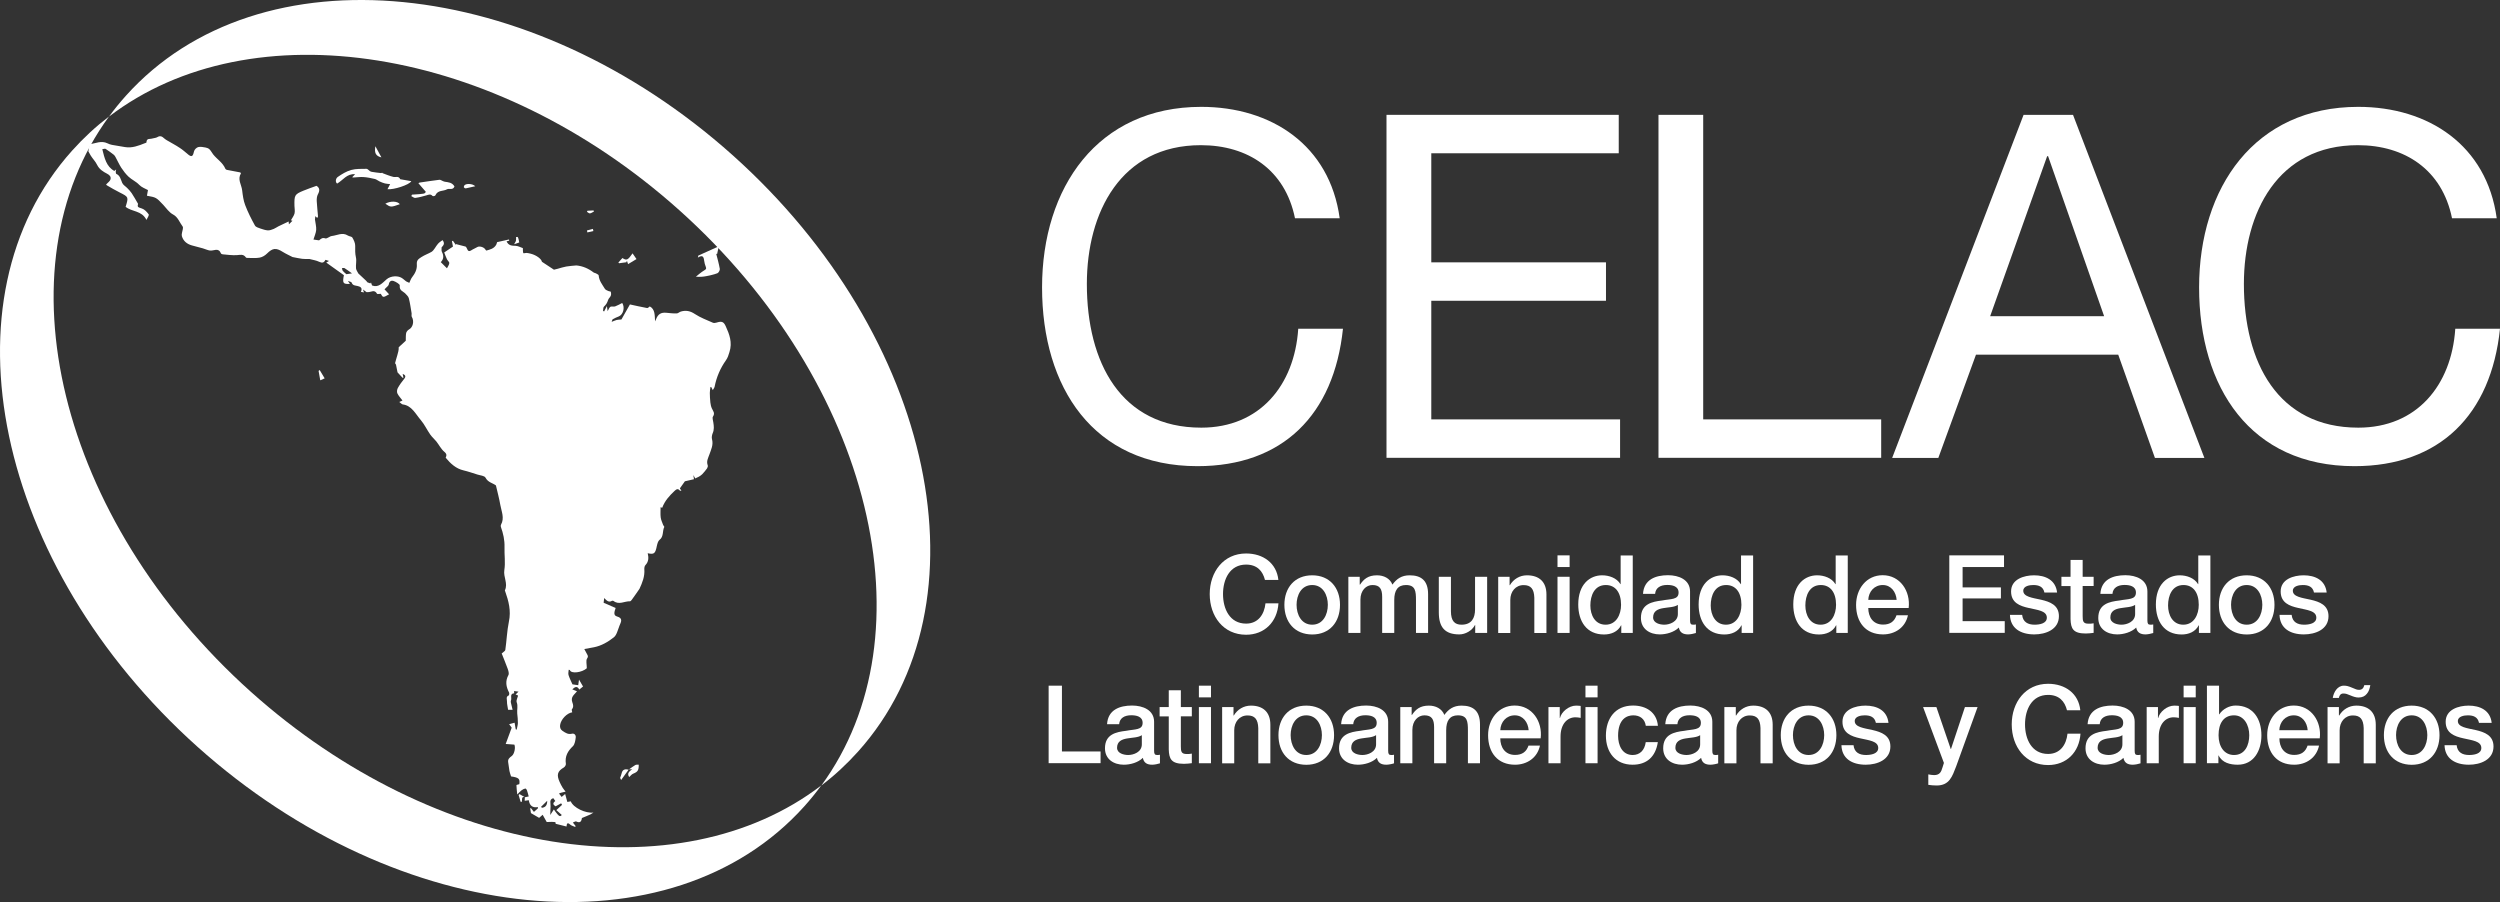 <svg width="97" height="35" viewBox="0 0 97 35" fill="none" xmlns="http://www.w3.org/2000/svg">
<rect x="0" y="0" width="97" height="35" fill="#333333" stroke="none"/>
<path d="M28.156 12.653C28.075 12.475 27.995 12.456 27.802 12.517C27.755 12.533 27.696 12.539 27.656 12.52C27.422 12.415 27.177 12.326 26.962 12.184C26.782 12.063 26.611 12.031 26.418 12.088C26.362 12.104 26.309 12.161 26.256 12.161C26.126 12.165 25.992 12.149 25.862 12.136C25.65 12.114 25.532 12.184 25.454 12.387C25.442 12.415 25.429 12.441 25.417 12.469C25.401 12.238 25.423 12 25.212 11.889C25.181 11.911 25.14 11.955 25.109 11.952C24.87 11.908 24.633 11.854 24.441 11.812C24.304 12.053 24.195 12.25 24.111 12.396C24.021 12.406 23.971 12.402 23.924 12.415C23.869 12.431 23.812 12.456 23.732 12.488C23.753 12.434 23.757 12.396 23.775 12.387C23.85 12.345 23.928 12.307 24.005 12.279C24.179 12.212 24.257 11.933 24.142 11.755C24.052 11.8 23.962 11.854 23.865 11.889C23.809 11.908 23.732 11.876 23.682 11.904C23.638 11.93 23.617 12.006 23.576 12.073C23.567 12.006 23.561 11.958 23.548 11.876C23.495 11.974 23.467 12.031 23.439 12.085C23.427 12.079 23.411 12.069 23.399 12.063C23.408 12.009 23.402 11.93 23.43 11.901C23.511 11.828 23.561 11.749 23.595 11.638C23.613 11.578 23.673 11.537 23.698 11.476C23.716 11.432 23.713 11.371 23.701 11.324C23.694 11.305 23.635 11.308 23.604 11.292C23.554 11.267 23.492 11.248 23.467 11.203C23.371 11.042 23.244 10.896 23.228 10.683C23.225 10.655 23.157 10.629 23.119 10.604C23.091 10.594 23.057 10.588 23.032 10.572C22.83 10.417 22.609 10.322 22.364 10.299C22.233 10.312 22.102 10.318 21.972 10.341C21.86 10.36 21.748 10.398 21.636 10.429C21.589 10.442 21.54 10.455 21.493 10.464C21.347 10.369 21.201 10.271 21.027 10.157C21.011 10.055 20.825 9.903 20.591 9.843C20.541 9.833 20.489 9.817 20.439 9.814C20.392 9.811 20.314 9.839 20.305 9.82C20.283 9.773 20.293 9.706 20.287 9.627C20.2 9.598 20.103 9.541 20.004 9.538C19.861 9.535 19.73 9.532 19.655 9.364C19.686 9.357 19.721 9.348 19.758 9.338C19.755 9.322 19.752 9.307 19.749 9.291C19.587 9.329 19.425 9.364 19.288 9.395C19.27 9.446 19.267 9.475 19.251 9.5C19.161 9.652 19.012 9.681 18.872 9.722C18.863 9.725 18.841 9.694 18.828 9.674C18.769 9.582 18.595 9.538 18.52 9.586C18.446 9.633 18.359 9.662 18.284 9.713C18.135 9.811 18.138 9.636 18.076 9.576C18.073 9.573 18.067 9.57 18.063 9.567C17.939 9.535 17.818 9.503 17.693 9.471C17.69 9.481 17.69 9.494 17.687 9.503C17.65 9.449 17.609 9.395 17.572 9.341C17.56 9.348 17.547 9.354 17.535 9.36C17.547 9.427 17.56 9.491 17.575 9.567C17.47 9.636 17.354 9.713 17.236 9.795C17.27 9.884 17.302 9.976 17.342 10.058C17.367 10.112 17.438 10.163 17.432 10.211C17.426 10.28 17.373 10.344 17.342 10.41C17.246 10.315 17.177 10.245 17.103 10.172C17.218 10.052 17.224 9.922 17.146 9.773C17.121 9.728 17.137 9.659 17.134 9.598C17.196 9.525 17.28 9.459 17.171 9.316C17.109 9.364 17.04 9.402 16.991 9.462C16.904 9.56 16.845 9.709 16.742 9.773C16.617 9.846 16.481 9.89 16.353 9.973C16.241 10.046 16.16 10.093 16.173 10.258C16.188 10.458 16.098 10.617 15.983 10.766C15.94 10.823 15.918 10.899 15.881 10.975C15.853 10.962 15.806 10.94 15.759 10.918C15.716 10.883 15.672 10.845 15.626 10.81C15.461 10.677 15.156 10.699 14.998 10.839C14.836 10.981 14.684 11.172 14.435 11.076C14.425 11.045 14.41 11.004 14.394 10.959C14.385 10.972 14.379 10.985 14.37 10.997C14.332 10.981 14.292 10.966 14.254 10.953C14.236 10.931 14.22 10.905 14.198 10.886C14.102 10.794 14.003 10.702 13.903 10.61C13.872 10.544 13.819 10.48 13.813 10.41C13.8 10.271 13.841 10.119 13.81 9.989C13.776 9.836 13.779 9.694 13.782 9.541C13.785 9.437 13.729 9.316 13.673 9.221C13.642 9.17 13.552 9.176 13.496 9.138C13.284 9.002 13.079 9.135 12.874 9.157C12.787 9.167 12.687 9.272 12.619 9.249C12.507 9.208 12.451 9.268 12.38 9.326C12.311 9.316 12.243 9.307 12.162 9.294C12.199 9.167 12.258 9.046 12.268 8.92C12.277 8.789 12.236 8.653 12.221 8.517C12.224 8.479 12.227 8.441 12.233 8.387C12.264 8.415 12.286 8.437 12.308 8.456C12.317 8.437 12.339 8.415 12.339 8.396C12.323 8.196 12.299 7.996 12.289 7.797C12.286 7.711 12.296 7.613 12.333 7.543C12.414 7.397 12.408 7.289 12.28 7.21C12.106 7.273 11.938 7.33 11.776 7.397C11.431 7.54 11.416 7.571 11.425 7.987C11.428 8.085 11.45 8.19 11.428 8.282C11.403 8.377 11.335 8.46 11.288 8.545C11.291 8.545 11.316 8.555 11.347 8.567C11.301 8.615 11.263 8.65 11.21 8.704C11.204 8.65 11.201 8.618 11.198 8.593C11.061 8.659 10.931 8.72 10.8 8.783C10.741 8.812 10.685 8.856 10.623 8.881C10.548 8.91 10.47 8.942 10.393 8.939C10.296 8.932 10.203 8.9 10.11 8.869C10.032 8.84 9.929 8.815 9.892 8.751C9.752 8.498 9.618 8.234 9.513 7.958C9.444 7.781 9.419 7.578 9.395 7.381C9.37 7.165 9.205 6.959 9.348 6.728C9.351 6.724 9.332 6.702 9.323 6.69C9.149 6.658 8.978 6.626 8.804 6.591C8.782 6.588 8.754 6.569 8.745 6.55C8.642 6.306 8.424 6.182 8.272 5.992C8.222 5.928 8.185 5.849 8.129 5.795C8.092 5.757 8.033 5.735 7.983 5.725C7.887 5.709 7.784 5.684 7.694 5.706C7.628 5.722 7.544 5.801 7.529 5.871C7.492 6.027 7.461 6.125 7.305 5.998C7.196 5.909 7.091 5.811 6.975 5.738C6.814 5.63 6.64 5.541 6.475 5.443C6.441 5.421 6.403 5.399 6.372 5.37C6.291 5.294 6.217 5.253 6.108 5.319C6.049 5.357 5.968 5.354 5.9 5.376C5.816 5.405 5.685 5.348 5.682 5.529C5.682 5.538 5.648 5.544 5.626 5.554C5.374 5.655 5.122 5.754 4.846 5.706C4.681 5.678 4.513 5.652 4.345 5.621C4.283 5.608 4.224 5.589 4.168 5.56C3.931 5.446 3.711 5.56 3.484 5.598C3.459 5.687 3.44 5.779 3.428 5.874C3.459 5.931 3.49 5.989 3.524 6.042C3.599 6.163 3.704 6.264 3.767 6.395C3.857 6.575 4.003 6.661 4.155 6.74C4.252 6.791 4.317 6.854 4.286 6.962C4.264 7.035 4.183 7.086 4.118 7.156C4.112 7.146 4.127 7.181 4.152 7.194C4.314 7.289 4.476 7.384 4.643 7.467C4.992 7.644 4.992 7.641 4.874 8.025C5.125 8.228 5.499 8.161 5.682 8.533C5.729 8.447 5.791 8.345 5.769 8.317C5.701 8.225 5.61 8.123 5.511 8.092C5.346 8.038 5.324 8.035 5.356 7.908C5.262 7.749 5.191 7.616 5.107 7.492C5.06 7.422 5.001 7.362 4.942 7.302C4.877 7.232 4.783 7.184 4.743 7.099C4.684 6.966 4.662 6.81 4.513 6.747C4.497 6.74 4.491 6.69 4.491 6.658C4.491 6.632 4.5 6.604 4.507 6.575C4.479 6.598 4.451 6.617 4.435 6.632C4.127 6.464 4.053 6.131 3.969 5.789C4.028 5.782 4.071 5.76 4.096 5.776C4.205 5.846 4.308 5.922 4.41 6.001C4.441 6.023 4.466 6.061 4.485 6.1C4.56 6.236 4.622 6.379 4.706 6.509C4.787 6.632 4.88 6.753 4.986 6.854C5.113 6.975 5.275 7.038 5.402 7.172C5.495 7.27 5.632 7.314 5.741 7.375C5.726 7.457 5.713 7.524 5.701 7.594C6.055 7.66 6.058 7.654 6.332 7.946C6.456 8.079 6.562 8.244 6.721 8.326C6.907 8.425 6.969 8.634 7.087 8.789C7.103 8.809 7.1 8.856 7.094 8.888C7.081 8.98 7.035 9.084 7.056 9.161C7.115 9.364 7.265 9.471 7.445 9.522C7.588 9.563 7.731 9.595 7.871 9.636C7.964 9.662 8.054 9.709 8.148 9.722C8.294 9.741 8.474 9.589 8.574 9.833C8.583 9.852 8.617 9.865 8.642 9.868C8.822 9.884 9.003 9.909 9.183 9.9C9.314 9.893 9.441 9.843 9.541 9.989C9.553 10.008 9.597 10.008 9.628 10.008C9.777 10.008 9.932 10.023 10.079 9.995C10.178 9.976 10.281 9.916 10.358 9.839C10.576 9.624 10.707 9.605 10.971 9.773C11.092 9.849 11.223 9.906 11.35 9.973C11.35 9.925 11.353 9.877 11.357 9.827C11.353 9.874 11.353 9.922 11.35 9.973C11.475 9.995 11.599 10.027 11.723 10.042C11.817 10.055 11.913 10.049 12.006 10.049C12.134 10.084 12.264 10.1 12.383 10.157C12.498 10.211 12.569 10.201 12.628 10.081C12.669 10.093 12.706 10.106 12.765 10.125C12.712 10.157 12.687 10.172 12.659 10.188C12.896 10.36 13.12 10.518 13.343 10.677C13.281 10.988 13.309 11.029 13.577 11.016C13.558 10.988 13.539 10.962 13.499 10.899C13.57 10.931 13.633 10.934 13.642 10.962C13.688 11.086 13.779 11.073 13.869 11.096C13.953 11.118 14.086 11.149 14.003 11.324C14.049 11.334 14.083 11.34 14.121 11.346C14.108 11.305 14.099 11.273 14.083 11.232C14.139 11.273 14.18 11.305 14.22 11.334C14.242 11.334 14.261 11.334 14.282 11.334C14.401 11.337 14.531 11.219 14.628 11.397C14.64 11.419 14.715 11.4 14.774 11.4C14.861 11.552 14.861 11.552 15.097 11.419C15.032 11.346 14.963 11.273 14.92 11.226C14.991 11.143 15.075 11.096 15.085 11.032C15.106 10.899 15.2 10.877 15.262 10.899C15.358 10.931 15.517 11.026 15.511 11.076C15.489 11.273 15.626 11.295 15.713 11.375C15.766 11.438 15.843 11.495 15.862 11.571C15.912 11.762 15.937 11.961 15.971 12.158C15.977 12.203 15.958 12.26 15.977 12.291C16.08 12.463 16.024 12.704 15.865 12.786C15.822 12.809 15.772 12.869 15.759 12.919C15.741 13.018 15.747 13.119 15.744 13.221C15.654 13.303 15.56 13.386 15.47 13.472C15.476 13.582 15.445 13.681 15.417 13.779C15.389 13.881 15.355 13.982 15.33 14.087C15.327 14.103 15.358 14.125 15.364 14.147C15.386 14.252 15.405 14.357 15.424 14.448C15.486 14.515 15.554 14.585 15.619 14.658C15.632 14.658 15.641 14.655 15.654 14.655C15.641 14.601 15.632 14.55 15.623 14.509C15.741 14.553 15.756 14.613 15.675 14.709C15.588 14.816 15.504 14.931 15.436 15.054C15.405 15.108 15.392 15.207 15.417 15.261C15.461 15.356 15.536 15.432 15.616 15.54C15.585 15.552 15.548 15.571 15.492 15.597C15.56 15.648 15.595 15.689 15.629 15.692C15.977 15.736 16.126 16.066 16.331 16.304C16.471 16.469 16.568 16.682 16.695 16.862C16.761 16.958 16.854 17.034 16.928 17.126C17.034 17.259 17.115 17.427 17.239 17.529C17.342 17.614 17.33 17.674 17.292 17.76C17.485 17.992 17.693 18.182 17.979 18.249C18.166 18.293 18.346 18.357 18.53 18.414C18.636 18.448 18.794 18.455 18.838 18.534C18.937 18.721 19.108 18.734 19.242 18.835C19.301 19.089 19.369 19.34 19.413 19.594C19.456 19.844 19.584 20.098 19.438 20.361C19.425 20.383 19.425 20.422 19.435 20.447C19.525 20.698 19.584 20.954 19.575 21.23C19.565 21.525 19.615 21.83 19.568 22.119C19.525 22.391 19.718 22.639 19.59 22.905C19.587 22.912 19.593 22.927 19.599 22.937C19.733 23.318 19.836 23.695 19.745 24.12C19.671 24.479 19.659 24.853 19.606 25.218C19.599 25.262 19.531 25.294 19.466 25.354C19.534 25.525 19.621 25.738 19.699 25.95C19.727 26.027 19.758 26.138 19.727 26.192C19.596 26.433 19.637 26.648 19.752 26.87C19.767 26.899 19.755 26.978 19.736 26.985C19.618 27.032 19.674 27.143 19.671 27.219C19.668 27.321 19.699 27.425 19.714 27.54H19.889C19.864 27.435 19.842 27.352 19.823 27.267C19.817 27.241 19.814 27.207 19.823 27.184C19.873 27.092 19.758 26.912 19.951 26.899C19.948 26.873 19.948 26.848 19.945 26.813C20.004 26.82 20.053 26.826 20.119 26.835C20.072 26.883 20.041 26.912 20.004 26.947C20.116 26.981 20.109 26.978 20.069 27.086C20.05 27.134 20.032 27.203 20.047 27.245C20.106 27.39 20.053 27.54 20.069 27.686C20.081 27.809 20.097 27.933 20.094 28.057C20.091 28.142 20.063 28.225 20.047 28.311C20.035 28.307 20.022 28.301 20.01 28.298C19.997 28.218 19.982 28.139 19.966 28.041C19.898 28.06 19.826 28.079 19.755 28.098C19.789 28.142 19.82 28.187 19.854 28.234C19.783 28.431 19.705 28.64 19.621 28.866C19.736 28.875 19.836 28.881 19.957 28.891C20.007 28.992 19.966 29.253 19.854 29.335C19.773 29.395 19.696 29.449 19.718 29.582C19.736 29.694 19.749 29.805 19.767 29.916C19.78 29.982 19.805 30.046 19.829 30.125C20.131 30.169 20.181 30.217 20.15 30.426C20.106 30.439 20.038 30.452 20.038 30.464C20.041 30.569 20.053 30.674 20.069 30.826C20.14 30.756 20.187 30.699 20.24 30.661C20.283 30.629 20.333 30.604 20.383 30.594C20.402 30.591 20.439 30.639 20.448 30.671C20.476 30.747 20.492 30.826 20.514 30.902C20.464 30.912 20.414 30.924 20.364 30.934C20.361 30.978 20.361 31.023 20.358 31.07C20.411 31.064 20.464 31.054 20.517 31.048C20.548 31.261 20.666 31.352 20.871 31.314C20.871 31.333 20.868 31.349 20.868 31.368C20.812 31.419 20.756 31.467 20.716 31.502C20.663 31.435 20.629 31.39 20.594 31.346C20.588 31.356 20.582 31.365 20.573 31.375C20.582 31.435 20.591 31.495 20.601 31.549C20.697 31.606 20.8 31.663 20.918 31.733C20.943 31.711 20.995 31.666 21.055 31.613C21.107 31.708 21.16 31.8 21.213 31.895C21.549 31.879 21.577 31.889 21.555 31.962C21.695 31.996 21.838 32.035 21.981 32.069C21.99 31.958 22.012 31.895 22.118 31.99C22.171 32.038 22.248 32.053 22.314 32.085C22.32 32.076 22.329 32.063 22.336 32.053C22.305 32.012 22.27 31.971 22.227 31.914C22.276 31.898 22.329 31.857 22.36 31.873C22.494 31.939 22.559 31.892 22.578 31.739C22.69 31.692 22.799 31.651 22.908 31.6C22.948 31.581 22.988 31.549 23.026 31.527C22.727 31.568 22.242 31.34 22.146 31.092C22.102 31.102 22.056 31.108 22.012 31.115C21.987 31.016 21.959 30.921 21.928 30.807C21.863 30.864 21.826 30.892 21.791 30.921C21.757 30.877 21.726 30.835 21.689 30.788C21.717 30.775 21.742 30.769 21.764 30.759C21.823 30.743 21.885 30.731 21.944 30.715C21.907 30.664 21.863 30.617 21.832 30.566C21.788 30.493 21.748 30.42 21.714 30.341C21.586 30.061 21.633 29.919 21.875 29.779C21.916 29.757 21.962 29.681 21.956 29.64C21.91 29.338 22.034 29.138 22.23 28.951C22.301 28.881 22.326 28.729 22.339 28.609C22.348 28.523 22.286 28.444 22.186 28.469C22.046 28.504 21.944 28.437 21.829 28.361C21.742 28.301 21.72 28.228 21.732 28.13C21.764 27.908 22 27.666 22.202 27.638C22.196 27.597 22.174 27.537 22.189 27.521C22.264 27.438 22.239 27.334 22.211 27.264C22.124 27.035 22.289 26.953 22.388 26.823C22.329 26.797 22.27 26.772 22.205 26.747C22.308 26.648 22.398 26.604 22.476 26.756C22.525 26.715 22.566 26.68 22.622 26.636C22.575 26.553 22.532 26.48 22.466 26.369C22.454 26.461 22.444 26.509 22.435 26.585C22.354 26.572 22.27 26.563 22.211 26.553C22.152 26.42 22.096 26.309 22.059 26.192C22.04 26.131 22.062 26.055 22.065 25.988C22.081 25.992 22.093 25.992 22.109 25.995C22.152 26.157 22.587 26.093 22.768 25.928C22.768 25.779 22.727 25.63 22.777 25.554C22.842 25.459 22.796 25.424 22.768 25.364C22.737 25.3 22.703 25.24 22.671 25.183C22.814 25.157 22.933 25.135 23.048 25.113C23.334 25.056 23.592 24.907 23.819 24.726C23.931 24.637 23.971 24.434 24.036 24.276C24.096 24.133 24.183 23.987 23.943 23.92C23.781 23.876 23.844 23.724 23.887 23.59C23.722 23.517 23.567 23.451 23.421 23.387C23.43 23.314 23.436 23.257 23.442 23.203C23.53 23.289 23.61 23.394 23.747 23.311C23.763 23.302 23.791 23.308 23.806 23.318C24.018 23.483 24.232 23.321 24.444 23.33C24.465 23.33 24.494 23.299 24.512 23.273C24.615 23.134 24.711 22.991 24.811 22.848C24.923 22.607 25.022 22.366 25 22.084C24.997 22.03 25.01 21.957 25.044 21.925C25.168 21.795 25.174 21.636 25.131 21.465C25.38 21.522 25.426 21.478 25.485 21.186C25.504 21.1 25.532 20.989 25.591 20.945C25.759 20.821 25.694 20.602 25.774 20.447C25.781 20.434 25.743 20.399 25.731 20.371C25.697 20.272 25.647 20.177 25.635 20.076C25.619 19.946 25.631 19.809 25.631 19.679C25.656 19.689 25.694 19.705 25.694 19.701C25.793 19.429 25.977 19.232 26.172 19.048C26.244 18.981 26.306 18.94 26.381 19.038C26.387 19.045 26.409 19.038 26.44 19.038C26.409 18.994 26.384 18.959 26.378 18.95C26.449 18.848 26.521 18.75 26.574 18.674C26.692 18.648 26.81 18.62 26.925 18.594C26.919 18.54 26.913 18.512 26.903 18.433C26.947 18.512 26.965 18.547 26.975 18.563C27.028 18.537 27.071 18.521 27.115 18.496C27.161 18.468 27.208 18.439 27.245 18.401C27.311 18.331 27.376 18.255 27.432 18.176C27.454 18.144 27.472 18.087 27.46 18.055C27.401 17.893 27.475 17.776 27.525 17.633C27.59 17.446 27.687 17.259 27.625 17.037C27.606 16.97 27.625 16.875 27.652 16.808C27.715 16.669 27.699 16.532 27.677 16.39C27.665 16.314 27.631 16.209 27.662 16.165C27.755 16.025 27.662 15.946 27.618 15.841C27.587 15.771 27.572 15.692 27.562 15.616C27.55 15.492 27.541 15.368 27.541 15.245C27.541 15.168 27.556 15.089 27.566 15.013C27.575 15.016 27.587 15.016 27.597 15.019C27.612 15.051 27.628 15.083 27.656 15.137C27.687 15.08 27.718 15.045 27.727 15.004C27.802 14.623 27.951 14.284 28.166 13.979C28.231 13.89 28.271 13.773 28.302 13.662C28.424 13.287 28.299 12.964 28.156 12.653ZM12.165 9.655C12.184 9.551 12.233 9.465 12.305 9.389C12.233 9.465 12.181 9.551 12.165 9.655ZM13.44 10.639C13.393 10.598 13.343 10.559 13.303 10.512C13.281 10.486 13.278 10.439 13.266 10.404C13.3 10.404 13.343 10.388 13.368 10.404C13.468 10.467 13.561 10.537 13.657 10.607C13.586 10.617 13.514 10.629 13.44 10.639ZM21.027 31.343C21.014 31.33 21.005 31.318 20.992 31.305C21.064 31.235 21.139 31.162 21.232 31.07C21.232 31.267 21.148 31.324 21.027 31.343ZM21.773 31.169C21.785 31.188 21.795 31.21 21.807 31.229C21.745 31.286 21.68 31.346 21.586 31.432C21.658 31.495 21.729 31.559 21.798 31.622C21.745 31.682 21.707 31.682 21.627 31.59C21.577 31.533 21.533 31.467 21.49 31.406C21.456 31.46 21.406 31.537 21.35 31.622C21.356 31.486 21.353 31.387 21.362 31.289C21.372 31.175 21.294 31.019 21.468 30.969C21.496 31.01 21.521 31.045 21.546 31.08C21.44 31.159 21.449 31.219 21.555 31.286C21.639 31.241 21.704 31.203 21.773 31.169Z" fill="white"/>
<path d="M13.079 7.124C13.309 6.994 13.455 6.731 13.779 6.759C13.729 6.813 13.701 6.842 13.664 6.877C13.692 6.883 13.707 6.889 13.72 6.886C13.85 6.88 13.981 6.861 14.108 6.87C14.258 6.88 14.404 6.912 14.55 6.946C14.612 6.962 14.665 7.013 14.724 7.038C14.792 7.07 14.864 7.099 14.938 7.118C14.998 7.134 15.06 7.134 15.137 7.143C15.091 7.232 15.066 7.283 15.035 7.34C15.262 7.372 15.89 7.172 15.958 7.029C15.812 7.004 15.685 6.981 15.56 6.959C15.551 6.956 15.532 6.959 15.529 6.953C15.467 6.816 15.352 6.886 15.262 6.864C15.122 6.829 14.985 6.772 14.848 6.721C14.833 6.683 14.805 6.718 14.783 6.715C14.662 6.705 14.544 6.686 14.422 6.667C14.398 6.664 14.373 6.651 14.348 6.636C14.304 6.607 14.264 6.55 14.22 6.55C14.021 6.553 13.816 6.544 13.63 6.594C13.443 6.645 13.266 6.753 13.104 6.867C13.029 6.921 12.998 7.054 13.079 7.124Z" fill="white"/>
<path d="M27.889 9.557C27.597 9.69 27.348 9.801 27.096 9.916C27.09 9.941 27.084 9.969 27.077 9.995C27.282 9.865 27.307 9.989 27.326 10.138C27.335 10.207 27.354 10.277 27.382 10.344C27.419 10.433 27.385 10.455 27.32 10.493C27.208 10.559 27.105 10.652 27 10.734C27.143 10.75 27.273 10.74 27.401 10.715C27.547 10.686 27.696 10.655 27.836 10.601C27.88 10.585 27.936 10.486 27.929 10.436C27.895 10.236 27.839 10.042 27.789 9.846C27.802 9.849 27.811 9.852 27.824 9.855C27.842 9.77 27.861 9.684 27.889 9.557Z" fill="white"/>
<path d="M16.114 7.679C16.257 7.66 16.4 7.622 16.54 7.581C16.627 7.556 16.705 7.514 16.782 7.603C16.798 7.622 16.882 7.606 16.891 7.581C16.988 7.365 17.196 7.429 17.342 7.346C17.432 7.295 17.572 7.394 17.634 7.235C17.544 7.077 17.398 7.073 17.258 7.051C17.23 7.048 17.205 7.032 17.177 7.023C17.137 7.007 17.093 6.972 17.053 6.975C16.795 7.007 16.54 7.045 16.285 7.083C16.26 7.086 16.238 7.108 16.235 7.111C16.335 7.226 16.425 7.33 16.521 7.441C16.481 7.521 16.481 7.521 15.986 7.552C15.977 7.571 15.968 7.59 15.958 7.609C16.011 7.635 16.067 7.686 16.114 7.679Z" fill="white"/>
<path d="M24.301 10.176C24.31 10.157 24.316 10.138 24.326 10.119C24.341 10.163 24.357 10.207 24.369 10.249C24.49 10.176 24.593 10.115 24.696 10.052C24.633 9.963 24.587 9.897 24.543 9.83C24.363 10.093 24.31 10.119 24.151 10.011C24.099 10.071 24.046 10.128 23.993 10.185C24.002 10.195 24.012 10.204 24.018 10.214C24.114 10.201 24.207 10.188 24.301 10.176Z" fill="white"/>
<path d="M24.649 29.684C24.565 29.732 24.487 29.795 24.406 29.852C24.438 29.849 24.469 29.849 24.531 29.846C24.363 29.96 24.341 30.036 24.413 30.15C24.462 30.106 24.509 30.042 24.565 30.02C24.745 29.947 24.786 29.89 24.783 29.668C24.739 29.674 24.686 29.662 24.649 29.684Z" fill="white"/>
<path d="M24.4 29.858C24.403 29.855 24.403 29.855 24.406 29.852C24.403 29.852 24.4 29.852 24.397 29.852L24.4 29.858Z" fill="white"/>
<path d="M14.951 7.904C15.159 8.047 15.159 8.047 15.514 7.923C15.427 7.8 15.147 7.79 14.951 7.904Z" fill="white"/>
<path d="M27.239 5.567C27.227 5.557 27.211 5.551 27.199 5.541C27.171 5.573 27.136 5.602 27.124 5.64C27.108 5.681 27.111 5.738 27.127 5.782C27.149 5.843 27.186 5.893 27.22 5.947C27.251 5.887 27.286 5.83 27.298 5.801C27.292 5.716 27.295 5.668 27.279 5.627C27.27 5.608 27.255 5.586 27.239 5.567Z" fill="white"/>
<path d="M18.076 7.308C18.188 7.286 18.3 7.257 18.44 7.226C18.328 7.115 18.07 7.115 18.014 7.197C18.001 7.216 17.992 7.261 18.001 7.273C18.017 7.292 18.051 7.314 18.076 7.308Z" fill="white"/>
<path d="M24.4 29.858L24.397 29.855C24.397 29.855 24.397 29.858 24.394 29.858C24.394 29.858 24.397 29.858 24.4 29.858Z" fill="white"/>
<path d="M24.117 30.014C24.105 30.065 24.086 30.112 24.061 30.182C24.061 30.182 24.08 30.22 24.099 30.265C24.214 30.106 24.304 29.985 24.391 29.862C24.27 29.836 24.154 29.836 24.117 30.014Z" fill="white"/>
<path d="M14.799 6.106C14.727 5.976 14.655 5.846 14.565 5.674C14.516 5.931 14.581 6.058 14.799 6.106Z" fill="white"/>
<path d="M12.361 14.391C12.383 14.512 12.404 14.629 12.426 14.756C12.482 14.731 12.523 14.715 12.597 14.68C12.526 14.563 12.463 14.458 12.404 14.357C12.389 14.369 12.373 14.379 12.361 14.391Z" fill="white"/>
<path d="M27.152 6.664C27.149 6.588 27.127 6.515 27.115 6.439C27.096 6.442 27.074 6.445 27.056 6.448C27.04 6.512 27.009 6.575 27.009 6.636C27.009 6.671 27.056 6.709 27.08 6.743C27.105 6.718 27.152 6.69 27.152 6.664Z" fill="white"/>
<path d="M20.364 30.934C20.367 30.934 20.367 30.934 20.364 30.934C20.367 30.931 20.367 30.934 20.364 30.934Z" fill="white"/>
<path d="M26.785 8.028C26.751 8.028 26.72 8.177 26.682 8.276C26.766 8.26 26.81 8.25 26.872 8.238C26.807 8.177 26.944 8.025 26.785 8.028Z" fill="white"/>
<path d="M27.973 9.183C28.057 9.11 28.138 9.04 28.243 8.951C28.035 8.91 28.016 8.923 27.973 9.183Z" fill="white"/>
<path d="M20.364 30.934C20.361 30.931 20.358 30.927 20.355 30.927C20.358 30.931 20.361 30.931 20.364 30.934Z" fill="white"/>
<path d="M20.122 30.848C20.147 30.937 20.175 31.023 20.2 31.111C20.215 31.111 20.231 31.108 20.249 31.108C20.262 31.026 20.227 30.899 20.355 30.927C20.29 30.889 20.221 30.848 20.156 30.81C20.143 30.823 20.134 30.835 20.122 30.848Z" fill="white"/>
<path d="M20.022 9.199C20.022 9.246 20.029 9.294 20.019 9.338C20.013 9.373 19.985 9.405 19.948 9.475C20.041 9.443 20.094 9.427 20.147 9.408C20.103 9.183 20.103 9.183 20.022 9.199Z" fill="white"/>
<path d="M23.023 8.964C23.017 8.935 23.01 8.91 23.004 8.881C22.926 8.9 22.852 8.923 22.774 8.942C22.78 8.967 22.783 8.992 22.79 9.018C22.867 9.002 22.945 8.983 23.023 8.964Z" fill="white"/>
<path d="M22.892 8.279C22.945 8.272 22.995 8.231 23.048 8.203C23.041 8.19 23.035 8.177 23.029 8.165C22.951 8.168 22.87 8.174 22.793 8.177C22.786 8.19 22.78 8.206 22.774 8.218C22.811 8.241 22.855 8.285 22.892 8.279Z" fill="white"/>
<path d="M9.737 26.845C2.246 20.133 -0.073 10.388 4.23 4.52C3.717 4.91 3.241 5.351 2.803 5.839C-2.362 11.587 -0.185 21.944 7.656 28.97C15.501 35.996 26.045 37.034 31.21 31.283C31.443 31.023 31.66 30.756 31.863 30.477C26.356 34.686 16.916 33.272 9.737 26.845Z" fill="white"/>
<path d="M28.436 6.03C20.591 -0.996 10.047 -2.034 4.883 3.717C4.65 3.977 4.432 4.244 4.23 4.523C9.737 0.314 19.177 1.728 26.356 8.155C33.846 14.864 36.166 24.609 31.866 30.48C32.379 30.09 32.855 29.649 33.293 29.161C38.454 23.41 36.281 13.056 28.436 6.03Z" fill="white"/>
<path d="M50.245 8.466C49.862 6.585 48.417 5.633 46.592 5.633C43.485 5.633 42.17 8.244 42.17 11.019C42.17 14.058 43.485 16.593 46.61 16.593C48.877 16.593 50.226 14.953 50.372 12.755H52.107C51.759 16.092 49.769 18.087 46.461 18.087C42.422 18.087 40.432 15.029 40.432 11.153C40.432 7.276 42.587 4.146 46.607 4.146C49.331 4.146 51.594 5.636 51.98 8.469H50.245V8.466Z" fill="white"/>
<path d="M62.807 4.456V5.947H55.534V10.179H62.312V11.67H55.534V16.272H62.859V17.763H53.796V4.456H62.807Z" fill="white"/>
<path d="M64.349 4.456H66.084V16.272H72.99V17.763H64.349V4.456Z" fill="white"/>
<path d="M78.515 4.456H80.433L85.53 17.767H83.611L82.187 13.76H76.668L75.207 17.767H73.416L78.515 4.456ZM77.218 12.269H81.64L79.466 6.061H79.429L77.218 12.269Z" fill="white"/>
<path d="M95.138 8.466C94.755 6.585 93.309 5.633 91.484 5.633C88.378 5.633 87.063 8.244 87.063 11.019C87.063 14.058 88.378 16.593 91.503 16.593C93.769 16.593 95.119 14.953 95.265 12.755H97C96.652 16.092 94.662 18.087 91.353 18.087C87.314 18.087 85.325 15.029 85.325 11.153C85.325 7.276 87.479 4.146 91.5 4.146C94.223 4.146 96.487 5.636 96.873 8.469H95.138V8.466Z" fill="white"/>
<path d="M49.082 22.506C48.995 22.157 48.777 21.906 48.348 21.906C47.717 21.906 47.453 22.474 47.453 23.051C47.453 23.628 47.717 24.196 48.348 24.196C48.812 24.196 49.054 23.847 49.101 23.41H49.604C49.558 24.13 49.063 24.628 48.348 24.628C47.468 24.628 46.937 23.914 46.937 23.051C46.937 22.195 47.468 21.475 48.348 21.475C49.017 21.475 49.533 21.855 49.601 22.502H49.082V22.506Z" fill="white"/>
<path d="M49.834 23.467C49.834 22.804 50.233 22.322 50.913 22.322C51.594 22.322 51.992 22.807 51.992 23.467C51.992 24.136 51.594 24.618 50.913 24.618C50.233 24.615 49.834 24.136 49.834 23.467ZM51.52 23.467C51.52 23.092 51.333 22.699 50.913 22.699C50.491 22.699 50.307 23.092 50.307 23.467C50.307 23.847 50.494 24.238 50.913 24.238C51.336 24.238 51.52 23.844 51.52 23.467Z" fill="white"/>
<path d="M52.313 22.379H52.757V22.683H52.77C52.916 22.468 53.084 22.322 53.426 22.322C53.687 22.322 53.929 22.436 54.026 22.683C54.188 22.461 54.38 22.322 54.694 22.322C55.145 22.322 55.41 22.528 55.41 23.054V24.558H54.94V23.286C54.94 22.937 54.918 22.699 54.551 22.699C54.234 22.699 54.097 22.908 54.097 23.279V24.558H53.628V23.159C53.628 22.855 53.538 22.699 53.252 22.699C53.009 22.699 52.785 22.905 52.785 23.264V24.558H52.316V22.379H52.313Z" fill="white"/>
<path d="M57.701 24.558H57.238V24.253H57.228C57.114 24.472 56.855 24.615 56.622 24.615C56.059 24.615 55.826 24.333 55.826 23.759V22.379H56.296V23.714C56.296 24.098 56.445 24.238 56.706 24.238C57.098 24.238 57.232 23.981 57.232 23.644V22.379H57.701V24.558Z" fill="white"/>
<path d="M58.127 22.379H58.572V22.699L58.581 22.709C58.724 22.468 58.967 22.322 59.246 22.322C59.713 22.322 60.002 22.569 60.002 23.064V24.561H59.532V23.191C59.52 22.848 59.396 22.702 59.116 22.702C58.802 22.702 58.6 22.956 58.6 23.276V24.561H58.13V22.379H58.127Z" fill="white"/>
<path d="M60.431 21.548H60.901V22.001H60.431V21.548ZM60.431 22.379H60.901V24.558H60.431V22.379Z" fill="white"/>
<path d="M63.351 24.558H62.906V24.263H62.897C62.769 24.517 62.505 24.618 62.234 24.618C61.56 24.618 61.236 24.107 61.236 23.454C61.236 22.661 61.694 22.322 62.163 22.322C62.427 22.322 62.729 22.423 62.872 22.664H62.881V21.551H63.351V24.558ZM62.297 24.238C62.713 24.238 62.897 23.844 62.897 23.467C62.897 22.981 62.67 22.699 62.306 22.699C61.864 22.699 61.706 23.105 61.706 23.492C61.706 23.866 61.886 24.238 62.297 24.238Z" fill="white"/>
<path d="M65.574 24.073C65.574 24.19 65.599 24.238 65.686 24.238H65.736C65.757 24.238 65.776 24.234 65.801 24.228V24.561C65.729 24.586 65.583 24.615 65.502 24.615C65.31 24.615 65.176 24.548 65.139 24.349C64.952 24.532 64.65 24.615 64.399 24.615C64.013 24.615 63.668 24.406 63.668 23.977C63.668 23.435 64.094 23.346 64.489 23.299C64.831 23.232 65.129 23.276 65.129 22.991C65.129 22.737 64.874 22.696 64.688 22.696C64.424 22.696 64.237 22.807 64.218 23.042H63.749C63.783 22.48 64.243 22.318 64.719 22.318C65.136 22.318 65.574 22.49 65.574 22.95V24.073ZM65.105 23.467C64.961 23.565 64.738 23.559 64.526 23.597C64.324 23.632 64.141 23.708 64.141 23.958C64.141 24.177 64.408 24.238 64.573 24.238C64.778 24.238 65.101 24.127 65.101 23.825V23.467H65.105Z" fill="white"/>
<path d="M68.021 24.558H67.576V24.263H67.567C67.44 24.517 67.175 24.618 66.905 24.618C66.23 24.618 65.907 24.107 65.907 23.454C65.907 22.661 66.364 22.322 66.833 22.322C67.097 22.322 67.399 22.423 67.542 22.664H67.552V21.551H68.021V24.558ZM66.967 24.238C67.384 24.238 67.567 23.844 67.567 23.467C67.567 22.981 67.34 22.699 66.976 22.699C66.535 22.699 66.376 23.105 66.376 23.492C66.376 23.866 66.56 24.238 66.967 24.238Z" fill="white"/>
<path d="M71.693 24.558H71.249V24.263H71.239C71.112 24.517 70.847 24.618 70.577 24.618C69.902 24.618 69.579 24.107 69.579 23.454C69.579 22.661 70.036 22.322 70.505 22.322C70.77 22.322 71.071 22.423 71.214 22.664H71.224V21.551H71.693V24.558ZM70.639 24.238C71.056 24.238 71.239 23.844 71.239 23.467C71.239 22.981 71.012 22.699 70.648 22.699C70.207 22.699 70.048 23.105 70.048 23.492C70.048 23.866 70.229 24.238 70.639 24.238Z" fill="white"/>
<path d="M72.489 23.59C72.489 23.933 72.669 24.234 73.064 24.234C73.341 24.234 73.503 24.111 73.584 23.873H74.028C73.929 24.349 73.525 24.615 73.061 24.615C72.386 24.615 72.016 24.142 72.016 23.47C72.016 22.851 72.415 22.318 73.049 22.318C73.724 22.318 74.134 22.937 74.056 23.59H72.489ZM73.59 23.276C73.568 22.972 73.375 22.699 73.052 22.699C72.725 22.699 72.502 22.953 72.489 23.276H73.59Z" fill="white"/>
<path d="M75.633 21.548H77.756V22.001H76.149V22.791H77.635V23.219H76.149V24.101H77.784V24.555H75.633V21.548Z" fill="white"/>
<path d="M78.459 23.857C78.487 24.139 78.689 24.238 78.941 24.238C79.121 24.238 79.429 24.199 79.417 23.952C79.404 23.698 79.062 23.67 78.717 23.59C78.369 23.514 78.03 23.387 78.03 22.947C78.03 22.471 78.534 22.322 78.922 22.322C79.361 22.322 79.762 22.502 79.815 22.991H79.323C79.277 22.759 79.1 22.699 78.891 22.699C78.754 22.699 78.503 22.734 78.503 22.921C78.503 23.156 78.851 23.194 79.196 23.27C79.538 23.349 79.886 23.476 79.886 23.908C79.886 24.425 79.373 24.615 78.932 24.615C78.391 24.615 77.999 24.371 77.986 23.857H78.459Z" fill="white"/>
<path d="M79.983 22.379H80.337V21.725H80.807V22.379H81.233V22.737H80.807V23.901C80.807 24.098 80.822 24.199 81.034 24.199C81.099 24.199 81.167 24.199 81.233 24.184V24.555C81.13 24.567 81.031 24.58 80.928 24.58C80.433 24.58 80.35 24.387 80.337 24.025V22.74H79.983V22.379Z" fill="white"/>
<path d="M83.319 24.073C83.319 24.19 83.344 24.238 83.431 24.238H83.481C83.502 24.238 83.521 24.234 83.546 24.228V24.561C83.474 24.586 83.328 24.615 83.247 24.615C83.055 24.615 82.921 24.548 82.884 24.349C82.697 24.532 82.395 24.615 82.144 24.615C81.758 24.615 81.413 24.406 81.413 23.977C81.413 23.435 81.839 23.346 82.234 23.299C82.576 23.232 82.874 23.276 82.874 22.991C82.874 22.737 82.619 22.696 82.433 22.696C82.168 22.696 81.982 22.807 81.963 23.042H81.494C81.528 22.48 81.988 22.318 82.464 22.318C82.88 22.318 83.319 22.49 83.319 22.95V24.073ZM82.846 23.467C82.703 23.565 82.479 23.559 82.268 23.597C82.066 23.632 81.882 23.708 81.882 23.958C81.882 24.177 82.15 24.238 82.315 24.238C82.52 24.238 82.843 24.127 82.843 23.825V23.467H82.846Z" fill="white"/>
<path d="M85.763 24.558H85.318V24.263H85.309C85.181 24.517 84.917 24.618 84.647 24.618C83.972 24.618 83.648 24.107 83.648 23.454C83.648 22.661 84.106 22.322 84.575 22.322C84.839 22.322 85.141 22.423 85.284 22.664H85.293V21.551H85.763V24.558ZM84.712 24.238C85.129 24.238 85.312 23.844 85.312 23.467C85.312 22.981 85.085 22.699 84.721 22.699C84.28 22.699 84.121 23.105 84.121 23.492C84.121 23.866 84.302 24.238 84.712 24.238Z" fill="white"/>
<path d="M86.093 23.467C86.093 22.804 86.49 22.322 87.171 22.322C87.852 22.322 88.25 22.807 88.25 23.467C88.25 24.136 87.852 24.618 87.171 24.618C86.49 24.615 86.093 24.136 86.093 23.467ZM87.778 23.467C87.778 23.092 87.591 22.699 87.171 22.699C86.749 22.699 86.565 23.092 86.565 23.467C86.565 23.847 86.752 24.238 87.171 24.238C87.591 24.238 87.778 23.844 87.778 23.467Z" fill="white"/>
<path d="M88.916 23.857C88.944 24.139 89.146 24.238 89.398 24.238C89.578 24.238 89.886 24.199 89.873 23.952C89.861 23.698 89.519 23.67 89.177 23.59C88.829 23.514 88.49 23.387 88.49 22.947C88.49 22.471 88.993 22.322 89.382 22.322C89.82 22.322 90.222 22.502 90.275 22.991H89.783C89.737 22.759 89.559 22.699 89.351 22.699C89.214 22.699 88.962 22.734 88.962 22.921C88.962 23.156 89.311 23.194 89.656 23.27C89.998 23.349 90.346 23.476 90.346 23.908C90.346 24.425 89.833 24.615 89.391 24.615C88.85 24.615 88.459 24.371 88.446 23.857H88.916Z" fill="white"/>
<path d="M40.687 26.604H41.203V29.157H42.702V29.611H40.687V26.604Z" fill="white"/>
<path d="M44.779 29.129C44.779 29.246 44.804 29.294 44.891 29.294H44.94C44.962 29.294 44.981 29.291 45.006 29.284V29.617C44.934 29.643 44.788 29.671 44.707 29.671C44.514 29.671 44.381 29.605 44.343 29.405C44.157 29.589 43.855 29.671 43.603 29.671C43.218 29.671 42.873 29.462 42.873 29.034C42.873 28.491 43.299 28.402 43.694 28.355C44.036 28.288 44.334 28.333 44.334 28.047C44.334 27.793 44.079 27.752 43.893 27.752C43.628 27.752 43.442 27.863 43.423 28.098H42.954C42.988 27.537 43.448 27.375 43.924 27.375C44.34 27.375 44.779 27.546 44.779 28.006V29.129ZM44.306 28.523C44.163 28.621 43.939 28.615 43.728 28.653C43.526 28.688 43.342 28.764 43.342 29.015C43.342 29.233 43.61 29.294 43.774 29.294C43.98 29.294 44.303 29.183 44.303 28.881V28.523H44.306Z" fill="white"/>
<path d="M44.993 27.435H45.348V26.782H45.817V27.435H46.243V27.793H45.817V28.958C45.817 29.154 45.833 29.256 46.044 29.256C46.109 29.256 46.175 29.256 46.243 29.24V29.611C46.141 29.624 46.041 29.636 45.938 29.636C45.444 29.636 45.36 29.443 45.348 29.081V27.797H44.993V27.435Z" fill="white"/>
<path d="M46.517 26.604H46.986V27.058H46.517V26.604ZM46.517 27.435H46.986V29.614H46.517V27.435Z" fill="white"/>
<path d="M47.416 27.435H47.86V27.755L47.869 27.765C48.013 27.524 48.255 27.378 48.535 27.378C49.001 27.378 49.29 27.625 49.29 28.12V29.617H48.821V28.247C48.808 27.904 48.684 27.759 48.404 27.759C48.09 27.759 47.888 28.012 47.888 28.333V29.617H47.419V27.435H47.416Z" fill="white"/>
<path d="M49.604 28.523C49.604 27.86 50.002 27.378 50.683 27.378C51.364 27.378 51.762 27.863 51.762 28.523C51.762 29.192 51.364 29.674 50.683 29.674C49.999 29.671 49.604 29.192 49.604 28.523ZM51.29 28.523C51.29 28.149 51.103 27.755 50.683 27.755C50.261 27.755 50.077 28.149 50.077 28.523C50.077 28.904 50.264 29.294 50.683 29.294C51.103 29.294 51.29 28.901 51.29 28.523Z" fill="white"/>
<path d="M53.861 29.129C53.861 29.246 53.886 29.294 53.973 29.294H54.023C54.045 29.294 54.063 29.291 54.088 29.284V29.617C54.017 29.643 53.87 29.671 53.79 29.671C53.597 29.671 53.463 29.605 53.426 29.405C53.239 29.589 52.938 29.671 52.686 29.671C52.3 29.671 51.955 29.462 51.955 29.034C51.955 28.491 52.381 28.402 52.776 28.355C53.118 28.288 53.416 28.333 53.416 28.047C53.416 27.793 53.161 27.752 52.975 27.752C52.711 27.752 52.524 27.863 52.505 28.098H52.036C52.07 27.537 52.53 27.375 53.006 27.375C53.423 27.375 53.861 27.546 53.861 28.006V29.129ZM53.392 28.523C53.249 28.621 53.025 28.615 52.813 28.653C52.611 28.688 52.428 28.764 52.428 29.015C52.428 29.233 52.695 29.294 52.863 29.294C53.068 29.294 53.392 29.183 53.392 28.881V28.523Z" fill="white"/>
<path d="M54.328 27.435H54.772V27.739H54.785C54.928 27.524 55.099 27.378 55.441 27.378C55.702 27.378 55.944 27.492 56.041 27.739C56.202 27.517 56.395 27.378 56.709 27.378C57.16 27.378 57.424 27.584 57.424 28.111V29.614H56.955V28.342C56.955 27.993 56.933 27.755 56.566 27.755C56.249 27.755 56.112 27.965 56.112 28.336V29.614H55.643V28.215C55.643 27.911 55.553 27.755 55.267 27.755C55.024 27.755 54.8 27.962 54.8 28.32V29.614H54.331V27.435H54.328Z" fill="white"/>
<path d="M58.211 28.647C58.211 28.989 58.391 29.291 58.786 29.291C59.063 29.291 59.225 29.167 59.306 28.929H59.75C59.651 29.405 59.246 29.671 58.783 29.671C58.108 29.671 57.738 29.199 57.738 28.526C57.738 27.908 58.136 27.375 58.771 27.375C59.446 27.375 59.856 27.993 59.778 28.647H58.211ZM59.312 28.333C59.29 28.028 59.097 27.755 58.774 27.755C58.447 27.755 58.224 28.009 58.211 28.333H59.312Z" fill="white"/>
<path d="M60.077 27.435H60.518V27.857H60.528C60.58 27.625 60.866 27.378 61.153 27.378C61.264 27.378 61.286 27.387 61.33 27.39V27.854C61.264 27.841 61.193 27.831 61.128 27.831C60.81 27.831 60.549 28.092 60.549 28.577V29.614H60.08V27.435H60.077Z" fill="white"/>
<path d="M61.516 26.604H61.986V27.058H61.516V26.604ZM61.516 27.435H61.986V29.614H61.516V27.435Z" fill="white"/>
<path d="M63.858 28.165C63.82 27.895 63.634 27.755 63.369 27.755C63.127 27.755 62.782 27.892 62.782 28.548C62.782 28.91 62.937 29.294 63.348 29.294C63.624 29.294 63.811 29.113 63.855 28.796H64.324C64.237 29.364 63.895 29.671 63.345 29.671C62.676 29.671 62.309 29.186 62.309 28.545C62.309 27.889 62.66 27.375 63.363 27.375C63.858 27.375 64.281 27.628 64.327 28.161H63.858V28.165Z" fill="white"/>
<path d="M66.438 29.129C66.438 29.246 66.463 29.294 66.55 29.294H66.6C66.622 29.294 66.641 29.291 66.665 29.284V29.617C66.594 29.643 66.448 29.671 66.367 29.671C66.174 29.671 66.04 29.605 66.003 29.405C65.817 29.589 65.515 29.671 65.263 29.671C64.877 29.671 64.532 29.462 64.532 29.034C64.532 28.491 64.958 28.402 65.353 28.355C65.695 28.288 65.994 28.333 65.994 28.047C65.994 27.793 65.739 27.752 65.552 27.752C65.288 27.752 65.101 27.863 65.083 28.098H64.613C64.647 27.537 65.108 27.375 65.583 27.375C66 27.375 66.438 27.546 66.438 28.006V29.129ZM65.969 28.523C65.826 28.621 65.602 28.615 65.391 28.653C65.188 28.688 65.005 28.764 65.005 29.015C65.005 29.233 65.272 29.294 65.437 29.294C65.642 29.294 65.966 29.183 65.966 28.881V28.523H65.969Z" fill="white"/>
<path d="M66.905 27.435H67.349V27.755L67.359 27.765C67.502 27.524 67.744 27.378 68.024 27.378C68.49 27.378 68.78 27.625 68.78 28.12V29.617H68.307V28.247C68.295 27.904 68.17 27.759 67.89 27.759C67.576 27.759 67.374 28.012 67.374 28.333V29.617H66.905V27.435Z" fill="white"/>
<path d="M69.094 28.523C69.094 27.86 69.492 27.378 70.173 27.378C70.854 27.378 71.252 27.863 71.252 28.523C71.252 29.192 70.854 29.674 70.173 29.674C69.489 29.671 69.094 29.192 69.094 28.523ZM70.779 28.523C70.779 28.149 70.592 27.755 70.173 27.755C69.75 27.755 69.566 28.149 69.566 28.523C69.566 28.904 69.753 29.294 70.173 29.294C70.592 29.294 70.779 28.901 70.779 28.523Z" fill="white"/>
<path d="M71.917 28.913C71.945 29.195 72.147 29.294 72.399 29.294C72.579 29.294 72.887 29.256 72.875 29.008C72.862 28.755 72.52 28.726 72.175 28.647C71.827 28.571 71.488 28.444 71.488 28.003C71.488 27.527 71.992 27.378 72.38 27.378C72.819 27.378 73.22 27.559 73.273 28.047H72.784C72.738 27.816 72.561 27.755 72.352 27.755C72.216 27.755 71.964 27.79 71.964 27.977C71.964 28.212 72.312 28.25 72.657 28.326C72.999 28.406 73.347 28.532 73.347 28.964C73.347 29.481 72.834 29.671 72.393 29.671C71.852 29.671 71.46 29.427 71.448 28.913H71.917Z" fill="white"/>
<path d="M74.616 27.435H75.132L75.689 29.062H75.698L76.239 27.435H76.73L75.9 29.732C75.748 30.125 75.639 30.477 75.144 30.477C75.033 30.477 74.927 30.468 74.818 30.452V30.046C74.896 30.058 74.961 30.074 75.042 30.074C75.256 30.074 75.319 29.957 75.371 29.77L75.424 29.602L74.616 27.435Z" fill="white"/>
<path d="M80.2 27.562C80.113 27.213 79.896 26.962 79.466 26.962C78.835 26.962 78.571 27.53 78.571 28.107C78.571 28.685 78.835 29.253 79.466 29.253C79.93 29.253 80.172 28.904 80.219 28.466H80.723C80.676 29.186 80.182 29.684 79.466 29.684C78.587 29.684 78.055 28.97 78.055 28.107C78.055 27.251 78.587 26.531 79.466 26.531C80.135 26.531 80.651 26.912 80.716 27.559H80.2V27.562Z" fill="white"/>
<path d="M82.825 29.129C82.825 29.246 82.849 29.294 82.936 29.294H82.986C83.008 29.294 83.027 29.291 83.052 29.284V29.617C82.98 29.643 82.834 29.671 82.753 29.671C82.56 29.671 82.427 29.605 82.389 29.405C82.203 29.589 81.901 29.671 81.649 29.671C81.264 29.671 80.918 29.462 80.918 29.034C80.918 28.491 81.344 28.402 81.739 28.355C82.081 28.288 82.38 28.333 82.38 28.047C82.38 27.793 82.125 27.752 81.938 27.752C81.674 27.752 81.487 27.863 81.469 28.098H80.999C81.034 27.537 81.494 27.375 81.969 27.375C82.386 27.375 82.825 27.546 82.825 28.006V29.129ZM82.352 28.523C82.209 28.621 81.985 28.615 81.774 28.653C81.572 28.688 81.388 28.764 81.388 29.015C81.388 29.233 81.655 29.294 81.82 29.294C82.025 29.294 82.349 29.183 82.349 28.881V28.523H82.352Z" fill="white"/>
<path d="M83.288 27.435H83.729V27.857H83.739C83.792 27.625 84.078 27.378 84.364 27.378C84.476 27.378 84.497 27.387 84.541 27.39V27.854C84.476 27.841 84.404 27.831 84.339 27.831C84.022 27.831 83.76 28.092 83.76 28.577V29.614H83.291V27.435H83.288Z" fill="white"/>
<path d="M84.724 26.604H85.194V27.058H84.724V26.604ZM84.724 27.435H85.194V29.614H84.724V27.435Z" fill="white"/>
<path d="M85.629 26.604H86.099V27.717H86.108C86.242 27.508 86.5 27.375 86.745 27.375C87.42 27.375 87.743 27.892 87.743 28.532C87.743 29.122 87.451 29.671 86.823 29.671C86.534 29.671 86.223 29.598 86.083 29.313H86.074V29.611H85.629V26.604ZM86.68 27.755C86.282 27.755 86.08 28.06 86.08 28.526C86.08 28.964 86.298 29.294 86.68 29.294C87.109 29.294 87.271 28.907 87.271 28.526C87.271 28.133 87.069 27.755 86.68 27.755Z" fill="white"/>
<path d="M88.44 28.647C88.44 28.989 88.62 29.291 89.015 29.291C89.292 29.291 89.454 29.167 89.534 28.929H89.979C89.88 29.405 89.475 29.671 89.012 29.671C88.337 29.671 87.967 29.199 87.967 28.526C87.967 27.908 88.365 27.375 89 27.375C89.674 27.375 90.085 27.993 90.007 28.647H88.44ZM89.538 28.333C89.516 28.028 89.323 27.755 89 27.755C88.673 27.755 88.449 28.009 88.437 28.333H89.538Z" fill="white"/>
<path d="M90.306 27.435H90.75V27.755L90.76 27.765C90.903 27.524 91.145 27.378 91.425 27.378C91.891 27.378 92.18 27.625 92.18 28.12V29.617H91.711V28.247C91.699 27.904 91.574 27.759 91.294 27.759C90.98 27.759 90.778 28.012 90.778 28.333V29.617H90.309V27.435H90.306ZM91.969 26.578C91.947 26.712 91.91 26.835 91.832 26.921C91.761 27.01 91.658 27.064 91.509 27.064C91.412 27.064 91.307 27.029 91.204 26.985C91.077 26.931 91.018 26.908 90.924 26.908C90.825 26.908 90.769 26.969 90.747 27.08H90.511C90.545 26.864 90.688 26.604 90.94 26.604C91.043 26.604 91.105 26.617 91.276 26.689C91.391 26.74 91.453 26.766 91.531 26.766C91.652 26.766 91.708 26.693 91.736 26.582H91.969V26.578Z" fill="white"/>
<path d="M92.495 28.523C92.495 27.86 92.893 27.378 93.573 27.378C94.254 27.378 94.653 27.863 94.653 28.523C94.653 29.192 94.254 29.674 93.573 29.674C92.893 29.671 92.495 29.192 92.495 28.523ZM94.18 28.523C94.18 28.149 93.993 27.755 93.573 27.755C93.151 27.755 92.967 28.149 92.967 28.523C92.967 28.904 93.154 29.294 93.573 29.294C93.993 29.294 94.18 28.901 94.18 28.523Z" fill="white"/>
<path d="M95.318 28.913C95.346 29.195 95.548 29.294 95.8 29.294C95.98 29.294 96.288 29.256 96.275 29.008C96.263 28.755 95.921 28.726 95.579 28.647C95.231 28.571 94.892 28.444 94.892 28.003C94.892 27.527 95.396 27.378 95.784 27.378C96.223 27.378 96.624 27.559 96.677 28.047H96.185C96.139 27.816 95.962 27.755 95.753 27.755C95.616 27.755 95.365 27.79 95.365 27.977C95.365 28.212 95.713 28.25 96.058 28.326C96.4 28.406 96.748 28.532 96.748 28.964C96.748 29.481 96.235 29.671 95.794 29.671C95.253 29.671 94.861 29.427 94.848 28.913H95.318Z" fill="white"/>
</svg>
